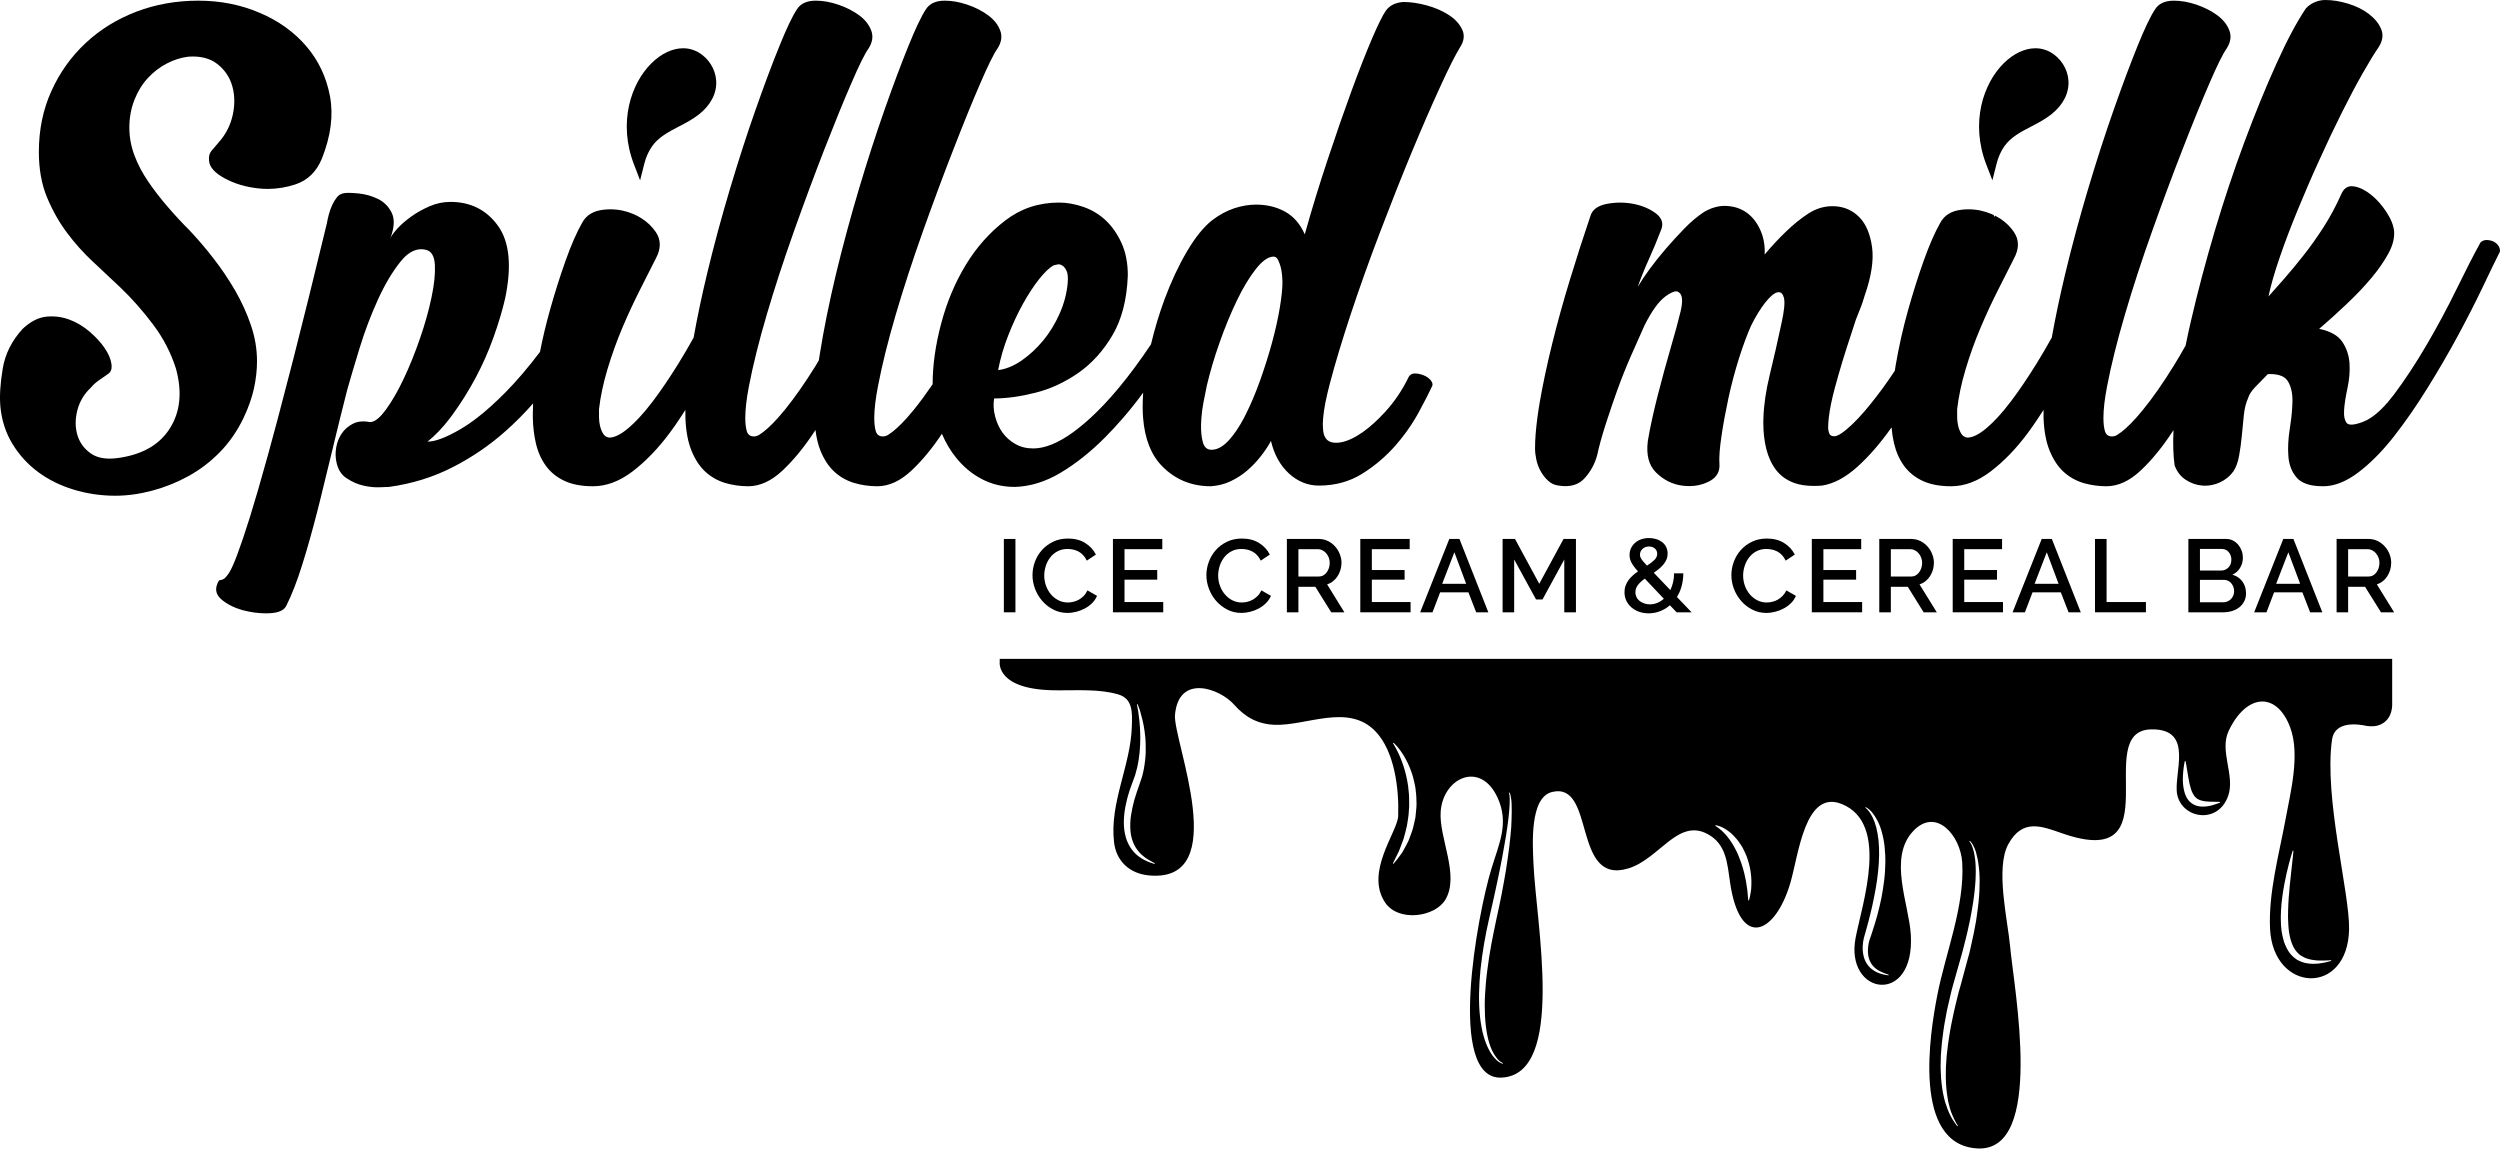<?xml version="1.0" encoding="UTF-8"?>
<svg width="380px" height="175px" viewBox="0 0 380 175" version="1.1" xmlns="http://www.w3.org/2000/svg" xmlns:xlink="http://www.w3.org/1999/xlink">
    <title>EXPORTED ASSETS / LOGOS / SPILLED_MILK_LOGO_BLACK[SVG]</title>
    <g id="Symbols" stroke="none" stroke-width="1" fill="none" fill-rule="evenodd">
        <g id="EXPORTED-ASSETS-/-LOGOS-/-SPILLED_MILK_LOGO_BLACK" fill="#000000" transform="translate(0, 0)">
            <path d="M360.681,87.471 C360.475,87.583 360.249,87.633 359.998,87.633 L356.916,87.633 L356.916,83.475 L359.905,83.475 C360.129,83.475 360.355,83.531 360.569,83.643 C360.781,83.75 360.969,83.901 361.132,84.088 C361.295,84.276 361.426,84.496 361.527,84.745 C361.627,84.996 361.677,85.265 361.677,85.547 C361.677,85.829 361.633,86.099 361.552,86.349 C361.464,86.6 361.351,86.825 361.207,87.012 C361.057,87.207 360.881,87.365 360.681,87.471 M362.178,88.347 C362.447,88.134 362.679,87.884 362.866,87.59 C363.055,87.295 363.205,86.976 363.306,86.631 C363.412,86.287 363.462,85.923 363.462,85.547 C363.462,85.097 363.381,84.658 363.205,84.22 C363.036,83.788 362.798,83.399 362.491,83.061 C362.191,82.723 361.827,82.447 361.401,82.234 C360.976,82.027 360.512,81.921 360.011,81.921 L355.163,81.921 L355.163,93.07 L356.916,93.07 L356.916,89.193 L359.49,89.193 L361.909,93.07 L363.907,93.07 L361.283,88.829 C361.608,88.723 361.902,88.567 362.178,88.347" id="Fill-1"></path>
            <path d="M345.974,88.736 L347.828,83.944 L349.62,88.736 L345.974,88.736 Z M347.058,81.921 L342.635,93.07 L344.503,93.07 L345.661,90.039 L349.964,90.039 L351.141,93.07 L352.995,93.07 L348.599,81.921 L347.058,81.921 Z" id="Fill-3"></path>
            <path d="M339.459,90.515 C339.378,90.721 339.266,90.897 339.115,91.053 C338.971,91.204 338.796,91.322 338.596,91.411 C338.402,91.498 338.182,91.548 337.957,91.548 L334.392,91.548 L334.392,88.141 L338.063,88.141 C338.283,88.141 338.489,88.184 338.677,88.279 C338.865,88.373 339.027,88.497 339.153,88.655 C339.285,88.811 339.391,88.999 339.473,89.205 C339.548,89.412 339.585,89.638 339.585,89.863 C339.585,90.095 339.548,90.314 339.459,90.515 L339.459,90.515 Z M334.392,83.442 L337.719,83.442 C338.139,83.442 338.483,83.6 338.752,83.907 C339.027,84.214 339.166,84.609 339.166,85.09 C339.166,85.335 339.122,85.553 339.047,85.754 C338.965,85.948 338.859,86.124 338.715,86.261 C338.577,86.406 338.414,86.518 338.232,86.6 C338.044,86.681 337.843,86.724 337.625,86.724 L334.392,86.724 L334.392,83.442 Z M339.322,87.351 C339.836,87.125 340.231,86.769 340.506,86.293 C340.782,85.817 340.919,85.309 340.919,84.765 C340.919,84.42 340.863,84.076 340.744,83.738 C340.619,83.393 340.449,83.093 340.231,82.823 C340.011,82.559 339.742,82.341 339.428,82.171 C339.115,82.002 338.764,81.921 338.377,81.921 L332.633,81.921 L332.633,93.07 L337.957,93.07 C338.427,93.07 338.871,93.002 339.291,92.87 C339.711,92.737 340.074,92.55 340.381,92.306 C340.687,92.062 340.932,91.761 341.119,91.403 C341.301,91.047 341.396,90.645 341.396,90.195 C341.396,89.482 341.207,88.88 340.838,88.379 C340.462,87.884 339.961,87.539 339.322,87.351 L339.322,87.351 Z" id="Fill-5"></path>
            <polygon id="Fill-7" points="320.199 81.921 318.439 81.921 318.439 93.07 326.182 93.07 326.182 91.51 320.199 91.51"></polygon>
            <path d="M309.257,88.736 L311.111,83.944 L312.903,88.736 L309.257,88.736 Z M310.34,81.921 L305.912,93.07 L307.785,93.07 L308.943,90.039 L313.247,90.039 L314.424,93.07 L316.278,93.07 L311.881,81.921 L310.34,81.921 Z" id="Fill-9"></path>
            <polygon id="Fill-11" points="298.565 88.109 303.544 88.109 303.544 86.644 298.565 86.644 298.565 83.475 304.315 83.475 304.315 81.921 296.811 81.921 296.811 93.07 304.453 93.07 304.453 91.51 298.565 91.51"></polygon>
            <path d="M291.168,87.471 C290.961,87.583 290.735,87.633 290.485,87.633 L287.409,87.633 L287.409,83.475 L290.391,83.475 C290.616,83.475 290.842,83.531 291.055,83.643 C291.269,83.75 291.456,83.901 291.619,84.088 C291.781,84.276 291.913,84.496 292.013,84.745 C292.113,84.996 292.164,85.265 292.164,85.547 C292.164,85.829 292.12,86.099 292.038,86.349 C291.951,86.6 291.838,86.825 291.694,87.012 C291.543,87.207 291.369,87.365 291.168,87.471 M292.665,88.347 C292.94,88.134 293.166,87.884 293.354,87.59 C293.542,87.295 293.692,86.976 293.799,86.631 C293.899,86.287 293.955,85.923 293.955,85.547 C293.955,85.097 293.867,84.658 293.692,84.22 C293.522,83.788 293.284,83.399 292.977,83.061 C292.677,82.723 292.314,82.447 291.888,82.234 C291.462,82.027 290.998,81.921 290.497,81.921 L285.65,81.921 L285.65,93.07 L287.409,93.07 L287.409,89.193 L289.984,89.193 L292.395,93.07 L294.393,93.07 L291.769,88.829 C292.094,88.723 292.395,88.567 292.665,88.347" id="Fill-13"></path>
            <polygon id="Fill-15" points="277.156 88.109 282.129 88.109 282.129 86.644 277.156 86.644 277.156 83.475 282.9 83.475 282.9 81.921 275.396 81.921 275.396 93.07 283.044 93.07 283.044 91.51 277.156 91.51"></polygon>
            <path d="M270.961,90.57 C270.736,90.803 270.492,90.991 270.223,91.148 C269.958,91.297 269.678,91.404 269.389,91.473 C269.101,91.542 268.825,91.579 268.55,91.579 C268.03,91.579 267.547,91.467 267.11,91.241 C266.671,91.015 266.289,90.715 265.969,90.333 C265.65,89.957 265.399,89.525 265.224,89.03 C265.048,88.542 264.955,88.021 264.955,87.477 C264.955,87.001 265.036,86.518 265.186,86.036 C265.337,85.553 265.562,85.122 265.863,84.734 C266.157,84.345 266.527,84.032 266.965,83.801 C267.404,83.563 267.917,83.443 268.506,83.443 C268.769,83.443 269.038,83.475 269.32,83.531 C269.602,83.587 269.877,83.687 270.135,83.819 C270.398,83.957 270.641,84.138 270.861,84.37 C271.08,84.602 271.268,84.884 271.424,85.216 L272.809,84.295 C272.439,83.568 271.894,82.985 271.175,82.535 C270.454,82.084 269.584,81.859 268.568,81.859 C267.723,81.859 266.958,82.022 266.295,82.346 C265.618,82.673 265.054,83.098 264.592,83.624 C264.121,84.15 263.771,84.752 263.527,85.416 C263.289,86.08 263.169,86.744 263.169,87.414 C263.169,88.129 263.301,88.83 263.558,89.513 C263.821,90.195 264.19,90.81 264.66,91.348 C265.13,91.886 265.687,92.325 266.34,92.657 C266.99,92.995 267.704,93.165 268.487,93.165 C268.932,93.165 269.376,93.101 269.834,92.989 C270.285,92.876 270.717,92.707 271.124,92.488 C271.538,92.268 271.901,91.999 272.227,91.68 C272.553,91.36 272.803,90.991 272.979,90.57 L271.518,89.738 C271.375,90.063 271.186,90.34 270.961,90.57" id="Fill-17"></path>
            <path d="M251.901,91.642 C251.545,91.786 251.168,91.862 250.781,91.862 C250.48,91.862 250.197,91.812 249.935,91.724 C249.671,91.635 249.439,91.511 249.233,91.354 C249.033,91.197 248.869,91.01 248.757,90.784 C248.644,90.559 248.582,90.308 248.582,90.039 C248.582,89.619 248.712,89.244 248.977,88.905 C249.239,88.573 249.584,88.254 250.01,87.953 L252.904,91.01 C252.597,91.286 252.265,91.491 251.901,91.642 M249.659,83.437 C249.915,83.193 250.241,83.067 250.642,83.067 C251.006,83.067 251.306,83.168 251.545,83.375 C251.776,83.581 251.895,83.85 251.895,84.183 C251.895,84.514 251.757,84.821 251.481,85.103 C251.206,85.378 250.824,85.667 250.342,85.973 C250.135,85.742 249.959,85.548 249.815,85.391 C249.677,85.234 249.565,85.09 249.49,84.965 C249.409,84.84 249.352,84.728 249.321,84.628 C249.29,84.533 249.276,84.426 249.276,84.327 C249.276,83.976 249.402,83.681 249.659,83.437 M255.603,89.118 C255.766,88.517 255.86,87.859 255.866,87.151 L254.457,87.151 C254.457,87.633 254.406,88.084 254.307,88.504 C254.207,88.931 254.068,89.325 253.893,89.694 L251.375,87.057 C251.67,86.857 251.945,86.65 252.202,86.437 C252.459,86.218 252.678,85.992 252.873,85.761 C253.06,85.523 253.204,85.278 253.317,85.015 C253.43,84.752 253.48,84.464 253.48,84.15 C253.48,83.775 253.404,83.437 253.254,83.137 C253.103,82.842 252.897,82.591 252.634,82.391 C252.371,82.197 252.071,82.04 251.726,81.94 C251.375,81.834 251.019,81.783 250.642,81.783 C250.223,81.783 249.834,81.846 249.471,81.971 C249.108,82.097 248.801,82.271 248.538,82.504 C248.275,82.735 248.068,83.006 247.918,83.324 C247.767,83.643 247.692,83.994 247.692,84.371 C247.692,84.571 247.711,84.758 247.761,84.946 C247.805,85.128 247.88,85.316 247.98,85.51 C248.08,85.704 248.212,85.911 248.374,86.13 C248.532,86.349 248.738,86.587 248.977,86.85 C248.707,87.038 248.444,87.245 248.193,87.464 C247.943,87.684 247.717,87.921 247.529,88.184 C247.342,88.448 247.198,88.729 247.085,89.03 C246.972,89.337 246.922,89.669 246.922,90.02 C246.922,90.464 247.009,90.877 247.185,91.273 C247.367,91.661 247.617,92.006 247.943,92.293 C248.262,92.575 248.651,92.807 249.101,92.976 C249.553,93.139 250.047,93.227 250.592,93.227 C251.186,93.227 251.763,93.12 252.315,92.908 C252.86,92.701 253.367,92.401 253.824,91.999 L254.845,93.07 L257.125,93.07 L254.895,90.746 C255.196,90.264 255.435,89.719 255.603,89.118" id="Fill-19"></path>
            <polygon id="Fill-21" points="233.968 88.736 230.279 81.921 228.394 81.921 228.394 93.07 230.154 93.07 230.154 85.046 233.48 91.123 234.457 91.123 237.771 85.046 237.771 93.07 239.543 93.07 239.543 81.921 237.658 81.921"></polygon>
            <path d="M219.211,88.736 L221.066,83.944 L222.857,88.736 L219.211,88.736 Z M220.295,81.921 L215.867,93.07 L217.74,93.07 L218.898,90.039 L223.202,90.039 L224.378,93.07 L226.227,93.07 L221.836,81.921 L220.295,81.921 Z" id="Fill-23"></path>
            <polygon id="Fill-25" points="208.52 88.109 213.499 88.109 213.499 86.644 208.52 86.644 208.52 83.475 214.27 83.475 214.27 81.921 206.766 81.921 206.766 93.07 214.407 93.07 214.407 91.51 208.52 91.51"></polygon>
            <path d="M201.123,87.471 C200.916,87.583 200.69,87.633 200.439,87.633 L197.357,87.633 L197.357,83.475 L200.346,83.475 C200.571,83.475 200.797,83.531 201.009,83.643 C201.223,83.75 201.411,83.901 201.573,84.088 C201.735,84.276 201.867,84.496 201.968,84.745 C202.068,84.996 202.119,85.265 202.119,85.547 C202.119,85.829 202.074,86.099 201.993,86.349 C201.906,86.6 201.792,86.825 201.649,87.012 C201.498,87.207 201.323,87.365 201.123,87.471 M202.619,88.347 C202.889,88.134 203.12,87.884 203.308,87.59 C203.496,87.295 203.646,86.976 203.746,86.631 C203.853,86.287 203.91,85.923 203.91,85.547 C203.91,85.097 203.822,84.658 203.646,84.22 C203.478,83.788 203.24,83.399 202.932,83.061 C202.632,82.723 202.269,82.447 201.843,82.234 C201.417,82.027 200.953,81.921 200.452,81.921 L195.605,81.921 L195.605,93.07 L197.357,93.07 L197.357,89.193 L199.931,89.193 L202.35,93.07 L204.347,93.07 L201.724,88.829 C202.049,88.723 202.35,88.567 202.619,88.347" id="Fill-27"></path>
            <path d="M191.169,90.57 C190.944,90.803 190.693,90.991 190.43,91.148 C190.162,91.297 189.885,91.404 189.598,91.473 C189.309,91.542 189.027,91.579 188.758,91.579 C188.232,91.579 187.756,91.467 187.312,91.241 C186.873,91.015 186.496,90.715 186.177,90.333 C185.858,89.957 185.608,89.525 185.432,89.03 C185.251,88.542 185.162,88.021 185.162,87.477 C185.162,87.001 185.238,86.518 185.388,86.036 C185.545,85.553 185.764,85.122 186.065,84.734 C186.365,84.345 186.735,84.032 187.173,83.801 C187.612,83.563 188.126,83.443 188.708,83.443 C188.971,83.443 189.247,83.475 189.528,83.531 C189.81,83.587 190.08,83.687 190.343,83.819 C190.606,83.957 190.844,84.138 191.063,84.37 C191.283,84.602 191.47,84.884 191.632,85.216 L193.011,84.295 C192.647,83.568 192.103,82.985 191.376,82.535 C190.656,82.084 189.785,81.859 188.77,81.859 C187.925,81.859 187.167,82.022 186.496,82.346 C185.827,82.673 185.257,83.098 184.793,83.624 C184.33,84.15 183.972,84.752 183.734,85.416 C183.491,86.08 183.372,86.744 183.372,87.414 C183.372,88.129 183.503,88.83 183.766,89.513 C184.029,90.195 184.392,90.81 184.862,91.348 C185.338,91.886 185.896,92.325 186.547,92.657 C187.192,92.995 187.913,93.165 188.696,93.165 C189.133,93.165 189.585,93.101 190.036,92.989 C190.493,92.876 190.925,92.707 191.333,92.488 C191.739,92.268 192.109,91.999 192.429,91.68 C192.754,91.36 193.005,90.991 193.187,90.57 L191.727,89.738 C191.577,90.063 191.395,90.34 191.169,90.57" id="Fill-29"></path>
            <polygon id="Fill-31" points="170.926 88.109 175.899 88.109 175.899 86.644 170.926 86.644 170.926 83.475 176.67 83.475 176.67 81.921 169.166 81.921 169.166 93.07 176.813 93.07 176.813 91.51 170.926 91.51"></polygon>
            <path d="M164.731,90.57 C164.505,90.803 164.261,90.991 163.992,91.148 C163.729,91.297 163.446,91.404 163.159,91.473 C162.871,91.542 162.595,91.579 162.32,91.579 C161.8,91.579 161.318,91.467 160.879,91.241 C160.44,91.015 160.058,90.715 159.738,90.333 C159.419,89.957 159.169,89.525 158.993,89.03 C158.818,88.542 158.724,88.021 158.724,87.477 C158.724,87.001 158.806,86.518 158.956,86.036 C159.106,85.553 159.332,85.122 159.632,84.734 C159.926,84.345 160.296,84.032 160.735,83.801 C161.173,83.563 161.687,83.443 162.275,83.443 C162.539,83.443 162.807,83.475 163.09,83.531 C163.372,83.587 163.647,83.687 163.911,83.819 C164.167,83.957 164.412,84.138 164.63,84.37 C164.85,84.602 165.038,84.884 165.193,85.216 L166.578,84.295 C166.209,83.568 165.665,82.985 164.943,82.535 C164.223,82.084 163.353,81.859 162.338,81.859 C161.492,81.859 160.728,82.022 160.065,82.346 C159.394,82.673 158.825,83.098 158.361,83.624 C157.891,84.15 157.54,84.752 157.296,85.416 C157.059,86.08 156.939,86.744 156.939,87.414 C156.939,88.129 157.07,88.83 157.327,89.513 C157.59,90.195 157.96,90.81 158.43,91.348 C158.9,91.886 159.457,92.325 160.108,92.657 C160.76,92.995 161.474,93.165 162.257,93.165 C162.701,93.165 163.146,93.101 163.604,92.989 C164.055,92.876 164.487,92.707 164.894,92.488 C165.307,92.268 165.67,91.999 165.996,91.68 C166.322,91.36 166.572,90.991 166.749,90.57 L165.288,89.738 C165.144,90.063 164.957,90.34 164.731,90.57" id="Fill-33"></path>
            <polygon id="Fill-35" points="152.586 93.07 154.346 93.07 154.346 81.921 152.586 81.921"></polygon>
            <path d="M379.918,37.673 C379.777,37.326 379.561,37.055 379.255,36.85 C378.949,36.641 378.569,36.528 378.121,36.488 C378.076,36.488 378.03,36.482 377.985,36.482 C377.6,36.482 377.288,36.606 377.038,36.85 C376.018,38.693 374.804,41.057 373.404,43.931 C371.998,46.806 370.473,49.646 368.829,52.453 C367.185,55.264 365.53,57.776 363.857,60.004 C362.633,61.62 361.453,62.794 360.325,63.525 C359.899,63.797 359.486,64.012 359.078,64.159 C358.38,64.415 357.825,64.545 357.411,64.545 C357.06,64.545 356.81,64.449 356.668,64.262 C356.527,64.07 356.425,63.825 356.362,63.525 C356.289,63.179 356.272,62.754 356.306,62.26 C356.374,61.331 356.549,60.236 356.821,58.972 C357.087,57.708 357.201,56.472 357.128,55.276 C357.06,54.079 356.702,52.98 356.05,51.988 C355.398,51.001 354.219,50.332 352.513,49.986 C353.947,48.763 355.364,47.474 356.77,46.137 C358.171,44.81 359.407,43.506 360.466,42.236 C361.521,40.972 362.377,39.748 363.029,38.545 C363.681,37.35 363.97,36.232 363.908,35.206 C363.834,34.317 363.46,33.341 362.774,32.281 C362.088,31.221 361.306,30.331 360.416,29.611 C359.519,28.891 358.653,28.466 357.791,28.33 C357.677,28.313 357.564,28.301 357.456,28.301 C356.77,28.301 356.249,28.686 355.897,29.458 C355.075,31.306 354.168,32.995 353.176,34.538 C352.184,36.079 351.175,37.502 350.149,38.801 C349.122,40.104 348.147,41.278 347.223,42.339 C346.299,43.404 345.488,44.311 344.808,45.065 C345.154,43.421 345.715,41.454 346.503,39.163 C347.285,36.868 348.198,34.475 349.225,31.975 C350.251,29.475 351.339,26.941 352.513,24.378 C353.669,21.81 354.82,19.4 355.948,17.138 C357.077,14.882 358.137,12.881 359.129,11.134 C360.121,9.388 360.926,8.073 361.544,7.183 C362.162,6.225 362.298,5.318 361.952,4.461 C361.612,3.606 360.988,2.835 360.11,2.154 C359.213,1.468 358.159,0.935 356.923,0.561 C355.688,0.181 354.525,0 353.431,0 C352.881,0 352.337,0.119 351.787,0.357 C351.237,0.601 350.801,0.918 350.455,1.332 C349.083,3.385 347.591,6.185 345.987,9.751 C344.377,13.312 342.772,17.24 341.163,21.555 C339.558,25.863 338.05,30.382 336.644,35.105 C335.25,39.827 334.031,44.413 333.005,48.864 C332.715,50.111 332.455,51.325 332.211,52.526 C331.604,53.604 330.998,54.652 330.385,55.633 C328.775,58.235 327.222,60.463 325.714,62.311 C325.357,62.748 325.011,63.156 324.682,63.525 C323.605,64.726 322.646,65.589 321.813,66.11 C321.558,66.263 321.292,66.338 321.014,66.338 C320.923,66.338 320.832,66.331 320.736,66.314 C320.362,66.24 320.107,66.008 319.965,65.594 C319.801,65.049 319.721,64.358 319.721,63.525 C319.721,62.254 319.903,60.656 320.277,58.717 C320.889,55.502 321.802,51.857 322.998,47.781 C324.189,43.711 325.578,39.47 327.154,35.053 C328.724,30.637 330.266,26.493 331.774,22.632 C333.276,18.765 334.626,15.449 335.827,12.677 C337.024,9.904 337.897,8.141 338.441,7.387 C339.059,6.429 339.201,5.505 338.855,4.614 C338.515,3.725 337.897,2.959 337.007,2.307 C336.117,1.655 335.074,1.123 333.878,0.714 C332.676,0.306 331.531,0.102 330.436,0.102 C329.07,0.102 328.112,0.544 327.562,1.434 C326.875,2.46 325.986,4.326 324.891,7.03 C323.803,9.728 322.601,12.932 321.303,16.628 C320.005,20.319 318.7,24.338 317.402,28.686 C316.104,33.035 314.936,37.35 313.91,41.624 C313.105,44.992 312.425,48.218 311.869,51.314 C311.132,52.64 310.361,53.961 309.55,55.276 C308.212,57.43 306.914,59.352 305.65,61.024 C304.936,61.966 304.243,62.799 303.558,63.525 C303.036,64.092 302.515,64.591 302.005,65.027 C300.837,66.025 299.85,66.518 299.023,66.518 C298.614,66.456 298.308,66.24 298.104,65.906 C297.9,65.56 297.741,65.169 297.639,64.721 C297.548,64.319 297.497,63.928 297.492,63.525 C297.486,63.48 297.486,63.429 297.486,63.383 L297.486,62.209 C297.696,60.361 298.115,58.337 298.767,56.143 C299.419,53.961 300.185,51.823 301.08,49.731 C301.965,47.645 302.872,45.701 303.802,43.88 C304.72,42.072 305.491,40.547 306.109,39.317 C306.931,37.809 306.931,36.459 306.109,35.258 C305.389,34.209 304.425,33.375 303.229,32.774 L303.172,33.007 L303.048,32.689 C302.94,32.633 302.832,32.582 302.719,32.536 C301.596,32.06 300.434,31.816 299.227,31.816 C298.886,31.816 298.546,31.833 298.206,31.873 C296.63,32.037 295.536,32.712 294.918,33.874 C294.102,35.309 293.262,37.224 292.406,39.622 C291.55,42.015 290.751,44.567 289.991,47.271 C289.237,49.975 288.625,52.713 288.149,55.48 C288.098,55.78 288.058,56.064 288.013,56.358 C287.383,57.299 286.782,58.173 286.198,58.972 C284.821,60.848 283.591,62.362 282.502,63.525 C282.179,63.87 281.873,64.183 281.572,64.466 C280.274,65.701 279.356,66.314 278.806,66.314 C278.392,66.314 278.137,66.161 278.035,65.854 C277.927,65.543 277.876,65.282 277.876,65.078 C277.876,64.602 277.91,64.086 277.972,63.525 C278.114,62.227 278.431,60.69 278.908,58.921 C279.588,56.387 280.409,53.683 281.368,50.814 C281.572,50.191 281.748,49.663 281.884,49.221 C282.02,48.773 282.173,48.342 282.349,47.934 C282.513,47.526 282.683,47.1 282.859,46.653 C283.029,46.211 283.216,45.65 283.42,44.963 C284.452,42.015 284.826,39.555 284.554,37.571 C284.277,35.581 283.642,34.078 282.655,33.052 C281.662,32.026 280.45,31.459 279.01,31.357 C278.85,31.346 278.686,31.34 278.534,31.34 C277.264,31.34 276.056,31.703 274.905,32.434 C273.737,33.188 272.575,34.129 271.413,35.258 C270.251,36.386 269.185,37.531 268.227,38.693 C268.3,37.326 268.074,36.079 267.563,34.951 C267.053,33.823 266.367,32.95 265.511,32.332 C264.654,31.714 263.64,31.374 262.478,31.306 C262.382,31.3 262.28,31.294 262.177,31.294 C261.111,31.294 260.051,31.607 258.997,32.23 C257.965,32.916 256.973,33.755 256.015,34.742 C255.057,35.734 254.127,36.748 253.237,37.775 C252.352,38.801 251.53,39.827 250.776,40.853 C250.022,41.879 249.41,42.803 248.928,43.626 C249.41,42.259 249.971,40.853 250.623,39.419 C251.275,37.978 251.871,36.539 252.421,35.105 C252.902,34.078 252.676,33.205 251.757,32.485 C250.827,31.765 249.682,31.272 248.316,30.994 C247.63,30.864 246.95,30.796 246.264,30.796 C245.578,30.796 244.892,30.864 244.211,30.994 C242.834,31.272 242.017,31.884 241.739,32.848 C240.719,35.859 239.687,39.039 238.667,42.39 C237.635,45.752 236.728,49.017 235.945,52.197 C235.157,55.378 234.522,58.36 234.04,61.126 C233.898,61.966 233.774,62.765 233.678,63.525 C233.445,65.276 233.326,66.825 233.326,68.162 C233.326,68.712 233.4,69.285 233.53,69.909 C233.672,70.521 233.887,71.105 234.199,71.655 C234.511,72.205 234.88,72.675 235.327,73.083 C235.775,73.503 236.303,73.735 236.92,73.809 C237.278,73.866 237.618,73.894 237.941,73.894 C239.16,73.894 240.141,73.492 240.872,72.675 C241.791,71.655 242.425,70.487 242.771,69.183 C243.049,67.885 243.457,66.382 244.007,64.67 C244.092,64.392 244.183,64.114 244.279,63.837 C244.313,63.734 244.347,63.632 244.381,63.525 C244.818,62.175 245.294,60.797 245.799,59.38 C246.451,57.572 247.154,55.809 247.908,54.091 C248.656,52.384 249.336,50.843 249.959,49.476 C251.054,47.282 252.114,45.819 253.135,45.065 C253.844,44.543 254.393,44.283 254.773,44.283 C254.943,44.283 255.085,44.34 255.187,44.441 C255.743,44.787 255.822,45.752 255.454,47.322 C255.074,48.892 254.609,50.61 254.065,52.453 C253.311,55.055 252.607,57.623 251.961,60.157 C251.66,61.331 251.389,62.453 251.156,63.525 C250.878,64.76 250.652,65.929 250.47,67.028 C250.198,69.155 250.623,70.765 251.757,71.859 C252.88,72.953 254.178,73.605 255.658,73.809 C256.043,73.86 256.417,73.889 256.78,73.889 C257.818,73.889 258.776,73.673 259.66,73.237 C260.72,72.726 261.287,71.972 261.355,70.992 C261.361,70.873 261.361,70.748 261.355,70.623 C261.282,69.591 261.384,68.162 261.662,66.314 C261.792,65.407 261.945,64.477 262.121,63.525 C262.308,62.527 262.512,61.512 262.733,60.463 C263.181,58.411 263.714,56.409 264.326,54.459 C264.95,52.504 265.562,50.843 266.174,49.476 C266.86,48.11 267.563,46.964 268.278,46.035 C269.003,45.116 269.615,44.583 270.126,44.441 C270.211,44.425 270.29,44.413 270.369,44.413 C270.749,44.413 271.01,44.697 271.158,45.27 C271.328,45.955 271.209,47.22 270.801,49.068 C270.251,51.67 269.65,54.307 269.003,56.971 C268.425,59.34 268.101,61.529 268.04,63.525 C268.028,63.774 268.023,64.018 268.023,64.262 C268.023,65.701 268.176,67.028 268.481,68.265 C268.799,69.489 269.287,70.555 269.973,71.451 C270.659,72.335 271.566,72.981 272.7,73.402 C273.544,73.708 274.554,73.86 275.727,73.86 C276.118,73.86 276.527,73.843 276.957,73.809 C278.731,73.531 280.529,72.574 282.349,70.929 C284.135,69.314 285.858,67.317 287.514,64.964 C287.587,65.809 287.712,66.614 287.888,67.368 C288.2,68.69 288.71,69.841 289.424,70.821 C290.15,71.802 291.085,72.562 292.253,73.1 C293.416,73.639 294.856,73.911 296.562,73.911 C298.614,73.911 300.633,73.151 302.617,71.632 C304.607,70.113 306.466,68.18 308.212,65.832 C308.762,65.089 309.3,64.319 309.823,63.525 C310.095,63.122 310.361,62.714 310.621,62.3 C310.616,62.72 310.616,63.134 310.621,63.525 L310.621,63.536 C310.69,65.526 311.001,67.181 311.552,68.52 C312.102,69.858 312.799,70.918 313.655,71.706 C314.511,72.488 315.503,73.055 316.631,73.402 C316.773,73.441 316.915,73.48 317.057,73.52 C318.054,73.775 319.092,73.911 320.169,73.911 C321.955,73.911 323.701,73.106 325.408,71.496 C327.12,69.886 328.758,67.868 330.334,65.435 C330.351,65.418 330.363,65.39 330.374,65.373 C330.272,67.419 330.329,69.206 330.538,70.725 C330.884,71.683 331.451,72.42 332.234,72.93 C333.022,73.452 333.861,73.735 334.751,73.809 C334.887,73.82 335.028,73.827 335.165,73.827 C335.913,73.827 336.65,73.667 337.37,73.35 C338.22,72.97 338.923,72.409 339.473,71.655 C339.881,71.031 340.171,70.243 340.34,69.285 C340.516,68.333 340.652,67.323 340.755,66.263 C340.845,65.339 340.93,64.426 341.021,63.525 C341.032,63.388 341.049,63.258 341.061,63.128 C341.163,62.108 341.384,61.217 341.73,60.463 C341.866,59.982 342.212,59.454 342.756,58.87 C343.306,58.286 343.952,57.623 344.706,56.869 C344.825,56.863 344.95,56.858 345.063,56.858 C346.435,56.858 347.348,57.238 347.785,57.992 C348.266,58.819 348.488,59.862 348.453,61.126 C348.431,61.886 348.374,62.685 348.277,63.525 C348.215,64.081 348.135,64.647 348.039,65.231 C347.807,66.711 347.733,68.089 347.836,69.387 C347.938,70.691 348.368,71.774 349.122,72.624 C349.638,73.214 350.432,73.599 351.498,73.786 C351.985,73.872 352.524,73.911 353.125,73.911 C354.831,73.911 356.617,73.208 358.466,71.808 C360.161,70.521 361.81,68.889 363.421,66.91 C363.568,66.734 363.71,66.552 363.857,66.365 C365.598,64.137 367.31,61.677 368.982,58.972 C370.66,56.268 372.202,53.62 373.608,51.018 C375.009,48.416 376.239,46.006 377.305,43.779 C378.359,41.556 379.204,39.827 379.816,38.591 C380.02,38.319 380.054,38.013 379.918,37.673" id="Fill-37"></path>
            <path d="M302.844,27.411 L303.484,24.871 C303.734,23.879 304.136,22.983 304.669,22.223 C305.639,20.851 307.13,20.069 308.717,19.241 C309.766,18.703 310.849,18.13 311.812,17.371 C313.621,15.936 314.539,14.105 314.403,12.2 C314.273,10.46 313.23,8.832 311.688,7.942 C311.501,7.835 311.297,7.733 311.081,7.659 C310.542,7.438 309.97,7.336 309.386,7.336 C307.776,7.336 306.058,8.135 304.55,9.632 C301.472,12.682 299.465,18.606 301.902,24.967 L302.844,27.411 Z" id="Fill-38"></path>
            <path d="M153.258,50.967 C153.939,49.221 154.692,47.611 155.515,46.137 C156.337,44.669 157.159,43.42 157.975,42.39 C158.802,41.369 159.517,40.683 160.135,40.337 C160.339,40.275 160.56,40.224 160.804,40.184 C160.838,40.179 160.877,40.179 160.912,40.179 C161.115,40.179 161.32,40.252 161.518,40.388 C161.762,40.564 161.966,40.836 162.136,41.216 C162.306,41.585 162.358,42.185 162.289,43.008 C162.153,44.583 161.745,46.137 161.059,47.679 C160.373,49.221 159.534,50.587 158.548,51.783 C157.549,52.98 156.456,53.989 155.259,54.817 C154.063,55.633 152.878,56.115 151.716,56.256 C152.056,54.471 152.572,52.713 153.258,50.967 M182.562,64.415 C182.574,64.12 182.591,63.825 182.613,63.525 C182.671,62.754 182.773,61.965 182.926,61.177 C183.129,60.083 183.299,59.227 183.436,58.615 C183.918,56.563 184.564,54.369 185.386,52.039 C186.208,49.72 187.081,47.594 188.006,45.677 C188.93,43.762 189.882,42.174 190.879,40.904 C191.872,39.64 192.779,39.005 193.601,39.005 C193.873,39.005 194.1,39.175 194.27,39.521 C194.435,39.861 194.576,40.235 194.678,40.644 C194.78,41.057 194.843,41.482 194.883,41.931 C194.916,42.378 194.934,42.701 194.934,42.906 C194.934,43.864 194.797,45.167 194.525,46.806 C194.253,48.445 193.856,50.213 193.346,52.089 C192.83,53.978 192.229,55.877 191.549,57.788 C190.863,59.709 190.125,61.455 189.338,63.026 C189.252,63.196 189.168,63.361 189.082,63.525 C188.374,64.874 187.62,65.991 186.826,66.876 C185.931,67.868 185.041,68.366 184.156,68.366 C183.47,68.366 183.028,67.97 182.823,67.181 C182.613,66.394 182.529,65.475 182.562,64.415 M50.779,67.301 C51.085,66.025 51.397,64.766 51.703,63.525 C52.054,62.102 52.406,60.707 52.758,59.329 C53.233,57.623 53.868,55.48 54.657,52.917 C55.439,50.349 56.369,47.905 57.429,45.575 C58.49,43.246 59.634,41.318 60.871,39.776 C61.874,38.518 62.929,37.882 64.028,37.882 C64.272,37.882 64.522,37.916 64.771,37.978 C65.587,38.183 66.035,38.954 66.103,40.286 C66.171,41.624 66.001,43.268 65.587,45.219 C65.179,47.169 64.601,49.238 63.841,51.427 C63.087,53.62 62.271,55.655 61.38,57.532 C60.496,59.42 59.584,60.99 58.66,62.26 C58.268,62.794 57.9,63.219 57.548,63.525 C57.078,63.95 56.641,64.159 56.25,64.159 C55.887,64.086 55.541,64.052 55.218,64.052 C54.623,64.052 54.096,64.171 53.631,64.415 C52.911,64.789 52.35,65.282 51.935,65.906 C51.629,66.365 51.403,66.864 51.238,67.408 C51.187,67.584 51.148,67.771 51.114,67.958 C50.978,68.713 50.978,69.427 51.114,70.112 C51.323,71.275 51.834,72.131 52.656,72.675 C53.478,73.225 54.328,73.605 55.224,73.809 C55.989,73.985 56.703,74.07 57.366,74.07 C57.475,74.07 57.582,74.07 57.684,74.064 C58.444,74.025 58.92,74.013 59.124,74.013 C62.617,73.531 65.831,72.539 68.774,71.031 C71.716,69.529 74.403,67.703 76.829,65.543 C77.566,64.891 78.281,64.217 78.967,63.525 C79.682,62.811 80.368,62.073 81.031,61.319 C81.002,61.904 80.985,62.471 80.985,63.026 C80.985,63.196 80.985,63.361 80.991,63.525 C81.019,64.908 81.178,66.195 81.45,67.368 C81.756,68.69 82.272,69.841 82.987,70.821 C83.706,71.802 84.653,72.562 85.816,73.101 C86.972,73.639 88.412,73.911 90.124,73.911 C92.177,73.911 94.189,73.152 96.179,71.632 C98.163,70.112 100.028,68.18 101.774,65.832 C102.331,65.089 102.869,64.319 103.384,63.525 C103.657,63.121 103.918,62.714 104.179,62.3 C104.179,62.719 104.179,63.134 104.184,63.525 L104.184,63.536 C104.258,65.526 104.564,67.181 105.114,68.52 C105.658,69.858 106.361,70.917 107.218,71.706 C108.074,72.488 109.066,73.055 110.188,73.401 C111.322,73.736 112.507,73.911 113.731,73.911 C115.512,73.911 117.258,73.106 118.97,71.496 C120.676,69.886 122.321,67.868 123.902,65.435 C123.913,65.412 123.931,65.384 123.948,65.362 C124.1,66.558 124.35,67.618 124.719,68.52 C125.269,69.858 125.965,70.917 126.822,71.706 C127.678,72.488 128.67,73.055 129.804,73.401 C130.926,73.736 132.112,73.911 133.347,73.911 C135.122,73.911 136.868,73.106 138.575,71.496 C140.168,70.005 141.704,68.14 143.172,65.934 C143.734,67.278 144.448,68.48 145.304,69.54 C146.427,70.952 147.742,72.04 149.255,72.828 C150.758,73.616 152.43,74.013 154.284,74.013 C156.609,73.939 158.916,73.225 161.212,71.859 C163.508,70.487 165.731,68.724 167.885,66.569 C168.849,65.605 169.79,64.591 170.708,63.525 C171.757,62.311 172.778,61.03 173.764,59.687 C173.713,60.406 173.684,61.11 173.684,61.79 C173.684,62.391 173.707,62.969 173.752,63.525 C174.002,66.711 174.972,69.166 176.661,70.878 C178.651,72.902 181.112,73.911 184.054,73.911 C185.148,73.838 186.157,73.582 187.081,73.135 C188.006,72.692 188.845,72.154 189.599,71.496 C190.353,70.85 191.033,70.13 191.651,69.336 C192.263,68.559 192.779,67.783 193.187,67.028 C193.669,69.081 194.576,70.725 195.908,71.961 C197.247,73.185 198.766,73.809 200.478,73.809 C202.939,73.809 205.126,73.208 207.049,72.012 C208.965,70.816 210.638,69.387 212.078,67.754 C213.291,66.371 214.317,64.959 215.161,63.525 C215.32,63.258 215.473,62.992 215.621,62.719 C216.545,61.014 217.248,59.636 217.724,58.615 C217.798,58.337 217.685,58.048 217.418,57.736 C217.14,57.43 216.783,57.198 216.335,57.022 C215.887,56.852 215.467,56.767 215.06,56.767 C214.64,56.767 214.333,56.937 214.13,57.277 C213.172,59.267 211.975,61.041 210.535,62.618 C210.246,62.935 209.952,63.241 209.662,63.525 C208.534,64.658 207.423,65.554 206.328,66.212 C205.116,66.937 204.033,67.301 203.086,67.301 C202.967,67.301 202.848,67.295 202.735,67.284 C201.714,67.181 201.164,66.484 201.096,65.18 C201.051,64.715 201.056,64.166 201.119,63.525 C201.232,62.187 201.567,60.469 202.122,58.36 C202.939,55.242 204.004,51.721 205.303,47.781 C206.607,43.852 208.074,39.725 209.719,35.411 C211.363,31.102 212.967,27.042 214.538,23.244 C216.114,19.452 217.571,16.1 218.909,13.186 C220.236,10.278 221.251,8.277 221.931,7.183 C222.549,6.225 222.657,5.317 222.237,4.461 C221.829,3.605 221.149,2.869 220.185,2.257 C219.226,1.638 218.115,1.162 216.851,0.816 C215.581,0.476 214.436,0.306 213.415,0.306 C212.934,0.306 212.435,0.408 211.924,0.612 C211.414,0.816 210.983,1.162 210.638,1.638 C210.161,2.324 209.464,3.741 208.534,5.896 C207.616,8.056 206.584,10.669 205.455,13.753 C204.328,16.832 203.126,20.268 201.867,24.072 C200.597,27.87 199.418,31.714 198.323,35.62 C197.637,34.05 196.64,32.899 195.347,32.179 C194.049,31.459 192.575,31.102 190.931,31.102 C189.831,31.102 188.726,31.289 187.597,31.663 C186.463,32.037 185.352,32.638 184.258,33.466 C182.96,34.486 181.673,36.079 180.409,38.234 C179.138,40.388 178.016,42.803 177.018,45.474 C176.202,47.691 175.51,49.98 174.949,52.339 C173.316,54.782 171.684,56.994 170.039,58.973 C168.594,60.712 167.165,62.232 165.753,63.525 C164.863,64.341 163.985,65.067 163.112,65.702 C160.855,67.335 158.831,68.163 157.057,68.163 C156.025,68.163 155.117,67.936 154.335,67.488 C153.547,67.051 152.901,66.467 152.379,65.753 C151.915,65.089 151.557,64.353 151.325,63.525 C151.297,63.445 151.28,63.361 151.257,63.281 C151.013,62.362 150.962,61.455 151.104,60.565 C153.014,60.565 155.117,60.27 157.414,59.687 C159.71,59.109 161.876,58.093 163.934,56.665 C165.986,55.225 167.715,53.309 169.115,50.916 C170.521,48.518 171.287,45.508 171.428,41.88 C171.428,39.963 171.105,38.307 170.453,36.901 C169.801,35.495 168.996,34.356 168.038,33.466 C167.08,32.57 165.969,31.907 164.704,31.459 C163.435,31.017 162.193,30.79 160.957,30.79 C157.873,30.79 155.157,31.702 152.798,33.517 C150.429,35.326 148.428,37.582 146.784,40.286 C145.151,42.99 143.898,45.972 143.047,49.221 C142.186,52.469 141.761,55.526 141.761,58.406 C140.779,59.839 139.822,61.16 138.881,62.311 C138.524,62.748 138.177,63.156 137.848,63.525 C136.772,64.726 135.814,65.589 134.98,66.11 C134.73,66.263 134.459,66.337 134.186,66.337 C134.096,66.337 133.999,66.331 133.909,66.314 C133.529,66.24 133.274,66.008 133.132,65.594 C132.968,65.05 132.888,64.358 132.888,63.525 C132.888,62.255 133.075,60.656 133.45,58.717 C134.062,55.502 134.968,51.857 136.165,47.781 C137.361,43.711 138.75,39.47 140.321,35.053 C141.897,30.637 143.433,26.493 144.947,22.632 C146.449,18.765 147.792,15.449 149,12.676 C150.197,9.904 151.064,8.141 151.614,7.387 C152.226,6.429 152.368,5.504 152.022,4.614 C151.682,3.724 151.064,2.959 150.174,2.307 C149.283,1.656 148.247,1.123 147.05,0.714 C145.848,0.306 144.703,0.102 143.609,0.102 C142.237,0.102 141.279,0.544 140.728,1.434 C140.042,2.46 139.159,4.325 138.064,7.03 C136.97,9.728 135.768,12.932 134.469,16.628 C133.171,20.318 131.868,24.338 130.57,28.686 C129.271,33.035 128.109,37.349 127.077,41.624 C126.057,45.904 125.229,49.958 124.617,53.785 C124.56,54.125 124.515,54.443 124.464,54.772 C124.287,55.061 124.123,55.355 123.953,55.633 C122.338,58.235 120.779,60.463 119.276,62.311 C118.919,62.748 118.573,63.156 118.244,63.525 C117.167,64.726 116.209,65.589 115.376,66.11 C115.121,66.263 114.854,66.337 114.581,66.337 C114.485,66.337 114.395,66.331 114.304,66.314 C113.924,66.24 113.664,66.008 113.527,65.594 C113.363,65.05 113.283,64.358 113.283,63.525 C113.283,62.255 113.465,60.656 113.834,58.717 C114.457,55.502 115.358,51.857 116.561,47.781 C117.757,43.711 119.146,39.47 120.716,35.053 C122.287,30.637 123.829,26.493 125.33,22.632 C126.839,18.765 128.188,15.449 129.396,12.676 C130.587,9.904 131.46,8.141 132.01,7.387 C132.622,6.429 132.764,5.504 132.417,4.614 C132.072,3.724 131.46,2.959 130.57,2.307 C129.679,1.656 128.636,1.123 127.434,0.714 C126.238,0.306 125.099,0.102 124.004,0.102 C122.627,0.102 121.674,0.544 121.124,1.434 C120.438,2.46 119.554,4.325 118.46,7.03 C117.36,9.728 116.163,12.932 114.865,16.628 C113.561,20.318 112.263,24.338 110.964,28.686 C109.661,33.035 108.499,37.349 107.472,41.624 C106.662,44.992 105.987,48.217 105.432,51.313 C104.7,52.633 103.924,53.961 103.113,55.276 C101.774,57.43 100.476,59.352 99.212,61.024 C98.498,61.965 97.801,62.799 97.12,63.525 C96.593,64.091 96.077,64.591 95.566,65.027 C94.404,66.025 93.412,66.518 92.585,66.518 C92.177,66.456 91.871,66.24 91.666,65.906 C91.462,65.56 91.304,65.169 91.202,64.721 C91.105,64.319 91.06,63.928 91.054,63.525 C91.049,63.479 91.049,63.428 91.049,63.383 L91.049,62.209 C91.253,60.361 91.678,58.337 92.329,56.144 C92.982,53.961 93.753,51.823 94.637,49.731 C95.527,47.645 96.434,45.701 97.364,43.88 C98.282,42.072 99.059,40.547 99.672,39.317 C100.494,37.809 100.494,36.459 99.672,35.257 C99.099,34.424 98.379,33.733 97.512,33.188 C97.132,32.938 96.718,32.723 96.281,32.536 C95.159,32.06 93.997,31.816 92.789,31.816 C92.448,31.816 92.109,31.833 91.769,31.873 C90.187,32.037 89.098,32.712 88.48,33.874 C87.664,35.308 86.819,37.224 85.969,39.623 C85.113,42.016 84.308,44.567 83.554,47.271 C82.981,49.323 82.488,51.392 82.08,53.484 C80.305,55.831 78.558,57.89 76.829,59.636 C75.316,61.172 73.87,62.471 72.498,63.525 C71.603,64.217 70.735,64.8 69.902,65.282 C67.776,66.518 66.143,67.13 64.975,67.13 C66.131,66.217 67.283,65.016 68.417,63.525 C68.553,63.343 68.689,63.162 68.824,62.975 C70.095,61.228 71.256,59.369 72.317,57.38 C73.372,55.4 74.278,53.342 75.033,51.223 C75.787,49.102 76.371,47.151 76.779,45.372 C77.811,40.439 77.447,36.766 75.702,34.334 C73.961,31.907 71.54,30.688 68.467,30.688 C67.368,30.688 66.313,30.914 65.281,31.357 C64.255,31.805 63.314,32.332 62.458,32.95 C61.602,33.568 60.905,34.181 60.355,34.792 C59.81,35.411 59.465,35.893 59.328,36.232 C59.947,34.588 60.014,33.29 59.533,32.332 C59.056,31.374 58.353,30.676 57.429,30.228 C56.505,29.781 55.53,29.508 54.504,29.406 C53.892,29.344 53.387,29.316 52.995,29.316 C52.729,29.316 52.514,29.328 52.35,29.355 C51.868,29.423 51.494,29.628 51.221,29.973 C50.949,30.314 50.705,30.71 50.501,31.153 C50.297,31.6 50.122,32.077 49.986,32.587 C49.849,33.103 49.747,33.568 49.679,33.976 C47.763,41.914 46.068,48.762 44.6,54.51 C43.749,57.827 42.961,60.843 42.241,63.565 C41.708,65.565 41.209,67.402 40.75,69.081 C40.733,69.149 40.716,69.217 40.693,69.279 C39.622,73.163 38.715,76.275 37.978,78.628 C37.224,81.026 36.589,82.909 36.073,84.275 C35.562,85.641 35.137,86.588 34.797,87.104 C34.451,87.614 34.174,87.92 33.97,88.022 C33.766,88.124 33.601,88.175 33.459,88.175 C33.323,88.175 33.182,88.351 33.051,88.697 C32.637,89.655 32.875,90.488 33.766,91.208 C34.656,91.923 35.767,92.456 37.105,92.802 C38.216,93.079 39.31,93.227 40.399,93.227 C40.614,93.227 40.835,93.221 41.056,93.21 C42.36,93.136 43.177,92.762 43.517,92.076 C44.339,90.437 45.15,88.368 45.931,85.868 C46.72,83.368 47.485,80.629 48.245,77.659 C48.415,76.984 48.585,76.309 48.755,75.629 C49.339,73.293 49.917,70.907 50.501,68.469 C50.598,68.078 50.682,67.686 50.779,67.301" id="Fill-39"></path>
            <path d="M97.296,27.411 L97.937,24.871 C98.186,23.879 98.594,22.983 99.122,22.223 C100.096,20.851 101.582,20.069 103.169,19.241 C104.212,18.703 105.301,18.13 106.264,17.371 C108.074,15.936 108.998,14.105 108.856,12.2 C108.726,10.46 107.682,8.832 106.14,7.942 C105.948,7.835 105.749,7.733 105.533,7.659 C104.989,7.438 104.422,7.336 103.844,7.336 C102.228,7.336 100.511,8.135 99.003,9.632 C95.924,12.682 93.917,18.606 96.355,24.967 L97.296,27.411 Z" id="Fill-40"></path>
            <path d="M37.014,63.536 C37.762,61.965 38.29,60.463 38.607,59.024 C38.913,57.583 39.066,56.217 39.066,54.919 C39.066,53.071 38.76,51.24 38.137,49.425 C37.524,47.611 36.719,45.854 35.727,44.136 C34.734,42.429 33.635,40.802 32.439,39.266 C31.248,37.724 30.029,36.307 28.799,35.002 C27.631,33.84 26.52,32.638 25.466,31.408 C24.405,30.178 23.424,28.914 22.535,27.609 C21.65,26.311 20.941,24.979 20.431,23.607 C19.921,22.235 19.66,20.835 19.66,19.4 C19.66,17.898 19.921,16.486 20.431,15.188 C20.941,13.89 21.627,12.779 22.483,11.854 C23.345,10.925 24.292,10.199 25.364,9.649 C26.418,9.094 27.501,8.759 28.589,8.617 C28.833,8.6 29.071,8.589 29.304,8.589 C30.823,8.589 32.082,8.974 33.062,9.751 C34.185,10.636 34.945,11.77 35.319,13.136 C35.699,14.507 35.71,15.959 35.37,17.501 C35.024,19.037 34.338,20.387 33.317,21.555 C32.841,22.104 32.439,22.563 32.133,22.938 C31.827,23.318 31.708,23.811 31.776,24.429 C31.838,25.387 32.632,26.277 34.134,27.099 C35.648,27.922 37.354,28.432 39.27,28.636 C39.746,28.686 40.223,28.715 40.699,28.715 C42.122,28.715 43.528,28.482 44.917,28.023 C46.765,27.405 48.103,26.107 48.92,24.123 C50.286,20.699 50.7,17.535 50.156,14.621 C49.606,11.719 48.409,9.184 46.561,7.03 C44.713,4.869 42.355,3.174 39.475,1.95 C36.605,0.714 33.482,0.102 30.131,0.102 C26.781,0.102 23.629,0.663 20.686,1.791 C17.75,2.92 15.175,4.513 12.993,6.565 C10.799,8.617 9.07,11.049 7.805,13.856 C6.536,16.662 5.906,19.741 5.906,23.096 C5.906,25.694 6.315,27.983 7.137,29.973 C7.959,31.958 8.967,33.755 10.17,35.359 C11.366,36.97 12.681,38.438 14.121,39.776 C15.556,41.108 16.962,42.429 18.328,43.728 C20.108,45.439 21.769,47.321 23.305,49.374 C24.848,51.427 25.987,53.654 26.747,56.041 C27.705,59.534 27.415,62.532 25.874,65.027 C24.332,67.528 21.752,69.053 18.124,69.591 C17.608,69.671 17.126,69.71 16.678,69.71 C15.51,69.71 14.552,69.449 13.809,68.928 C12.783,68.214 12.103,67.272 11.757,66.11 C11.417,64.942 11.417,63.689 11.757,62.362 C12.103,61.024 12.783,59.88 13.809,58.922 C14.155,58.513 14.546,58.15 14.989,57.839 C15.436,57.532 15.901,57.214 16.378,56.869 C16.86,56.591 17.046,56.081 16.939,55.327 C16.837,54.573 16.497,53.774 15.918,52.917 C15.334,52.061 14.563,51.223 13.605,50.4 C12.647,49.578 11.604,48.966 10.475,48.552 C9.625,48.24 8.758,48.093 7.874,48.093 C7.579,48.093 7.284,48.104 6.983,48.138 C5.782,48.28 4.608,48.892 3.44,49.986 C1.802,51.772 0.787,53.785 0.412,56.041 C0.033,58.309 -0.081,60.219 0.056,61.79 C0.26,63.916 0.878,65.815 1.903,67.488 C2.93,69.172 4.228,70.589 5.804,71.757 C7.375,72.919 9.172,73.809 11.196,74.421 C13.214,75.034 15.317,75.351 17.506,75.351 C19.354,75.351 21.236,75.09 23.152,74.575 C25.069,74.064 26.9,73.327 28.64,72.369 C30.387,71.411 31.98,70.198 33.42,68.724 C34.86,67.255 36.056,65.526 37.014,63.536" id="Fill-41"></path>
            <path d="M354.319,145.955 L354.352,146.061 C354.352,146.061 354.005,146.145 353.4,146.297 C353.093,146.374 352.717,146.409 352.286,146.476 C351.849,146.486 351.351,146.537 350.82,146.441 C350.282,146.392 349.716,146.184 349.168,145.893 C348.653,145.552 348.149,145.104 347.802,144.517 C347.455,143.934 347.17,143.29 347.019,142.595 C346.912,142.26 346.879,141.902 346.806,141.554 C346.772,141.196 346.717,140.843 346.704,140.486 C346.66,139.769 346.677,139.058 346.717,138.359 C346.749,137.652 346.822,136.97 346.912,136.304 C347.086,134.983 347.332,133.762 347.567,132.721 C348.043,130.638 348.496,129.289 348.496,129.289 L348.603,129.323 C348.603,129.323 348.568,129.687 348.507,130.308 C348.441,130.923 348.339,131.809 348.228,132.867 C348.172,133.393 348.116,133.958 348.049,134.557 C347.999,135.155 347.942,135.783 347.886,136.432 C347.83,137.077 347.819,137.742 347.791,138.414 C347.768,139.08 347.768,139.758 347.819,140.418 C347.825,140.754 347.874,141.073 347.897,141.404 C347.953,141.711 347.975,142.047 348.06,142.338 C348.188,142.954 348.378,143.509 348.636,143.996 C348.894,144.482 349.235,144.852 349.61,145.171 C350.019,145.429 350.451,145.669 350.915,145.776 C351.374,145.916 351.833,145.939 352.242,145.994 C352.655,145.983 353.03,146.022 353.333,146 C353.949,145.961 354.319,145.955 354.319,145.955 L354.319,145.955 Z M337.015,122.157 C336.875,122.219 336.695,122.274 336.489,122.331 C336.287,122.398 336.052,122.46 335.788,122.51 C335.531,122.56 335.245,122.6 334.938,122.605 C334.635,122.611 334.305,122.594 333.981,122.499 C333.656,122.42 333.331,122.258 333.051,122.034 C332.765,121.822 332.542,121.525 332.362,121.211 C332.015,120.573 331.892,119.862 331.825,119.207 C331.769,118.546 331.792,117.93 331.837,117.404 C331.932,116.357 332.094,115.669 332.094,115.669 L332.206,115.697 C332.206,115.697 332.244,115.882 332.301,116.195 C332.357,116.509 332.435,116.951 332.508,117.455 C332.552,117.706 332.604,117.981 332.643,118.256 C332.687,118.535 332.76,118.821 332.805,119.112 C332.867,119.392 332.956,119.677 333.034,119.946 C333.113,120.209 333.213,120.467 333.342,120.668 C333.454,120.886 333.577,121.077 333.729,121.2 C333.886,121.328 334.037,121.474 334.249,121.552 C334.451,121.642 334.686,121.715 334.933,121.759 C335.05,121.793 335.178,121.788 335.301,121.81 C335.425,121.827 335.548,121.844 335.671,121.844 C335.911,121.855 336.147,121.872 336.354,121.866 C336.567,121.866 336.757,121.877 336.913,121.872 C337.233,121.872 337.422,121.883 337.422,121.883 L337.468,121.99 C337.468,121.99 337.299,122.051 337.015,122.157 L337.015,122.157 Z M300.89,134.669 C300.878,135.738 300.783,136.886 300.627,138.095 C300.542,138.694 300.47,139.316 300.369,139.948 C300.263,140.575 300.135,141.214 300.011,141.862 C299.882,142.512 299.725,143.162 299.58,143.828 C299.507,144.157 299.429,144.494 299.356,144.83 C299.266,145.16 299.177,145.49 299.081,145.826 C298.723,147.147 298.36,148.496 297.996,149.84 C297.794,150.512 297.61,151.178 297.464,151.839 C297.306,152.499 297.134,153.154 296.993,153.809 C296.865,154.47 296.725,155.125 296.585,155.769 C296.445,156.418 296.366,157.061 296.255,157.694 C296.132,158.327 296.086,158.948 296.003,159.558 C295.969,159.866 295.925,160.168 295.896,160.465 C295.874,160.762 295.857,161.059 295.835,161.349 C295.818,161.641 295.79,161.932 295.778,162.212 C295.778,162.498 295.773,162.778 295.768,163.051 C295.745,163.6 295.768,164.126 295.795,164.635 C295.841,165.649 295.969,166.572 296.115,167.39 C296.294,168.191 296.496,168.89 296.736,169.439 C296.96,169.988 297.179,170.407 297.341,170.693 C297.504,170.973 297.604,171.118 297.604,171.118 L297.514,171.186 C297.514,171.186 297.403,171.051 297.212,170.788 C297.022,170.519 296.736,170.128 296.467,169.573 C296.176,169.031 295.913,168.336 295.661,167.519 C295.438,166.696 295.23,165.755 295.124,164.708 C295.067,164.188 295.012,163.645 295.007,163.079 C294.995,162.799 294.984,162.508 294.972,162.218 C294.972,161.926 294.984,161.629 294.99,161.333 C295.001,161.031 295.007,160.729 295.012,160.42 C295.029,160.112 295.062,159.799 295.084,159.485 C295.141,158.859 295.174,158.214 295.281,157.571 C295.376,156.922 295.438,156.255 295.566,155.595 C295.689,154.934 295.812,154.262 295.935,153.591 C296.081,152.919 296.243,152.242 296.4,151.565 C296.546,150.887 296.725,150.21 296.915,149.543 C297.296,148.2 297.671,146.856 298.046,145.541 C298.242,144.88 298.415,144.225 298.572,143.57 C298.735,142.92 298.908,142.282 299.048,141.645 C299.188,141.006 299.322,140.379 299.457,139.763 C299.585,139.153 299.681,138.543 299.787,137.955 C299.905,137.368 299.966,136.79 300.045,136.231 C300.128,135.676 300.173,135.133 300.218,134.619 C300.274,134.098 300.291,133.6 300.302,133.124 C300.33,132.648 300.313,132.2 300.302,131.774 C300.28,130.929 300.179,130.202 300.056,129.602 C299.921,129.015 299.759,128.567 299.607,128.288 C299.457,128.002 299.339,127.884 299.339,127.884 L299.417,127.806 C299.417,127.806 299.563,127.922 299.754,128.209 C299.938,128.489 300.168,128.937 300.352,129.542 C300.52,130.14 300.688,130.89 300.778,131.758 C300.828,132.189 300.878,132.654 300.89,133.141 C300.912,133.628 300.912,134.137 300.89,134.669 L300.89,134.669 Z M287.057,148.256 C287.057,148.256 286.945,148.239 286.738,148.206 C286.531,148.177 286.223,148.121 285.847,147.998 C285.478,147.88 285.025,147.695 284.583,147.365 C284.14,147.041 283.715,146.549 283.458,145.916 C283.2,145.288 283.093,144.544 283.133,143.772 C283.156,143.386 283.211,142.993 283.3,142.595 C283.407,142.198 283.525,141.812 283.636,141.409 C283.866,140.609 284.084,139.78 284.291,138.929 C284.504,138.078 284.694,137.216 284.863,136.343 C285.036,135.475 285.198,134.602 285.316,133.734 C285.44,132.872 285.523,132.016 285.579,131.187 C285.68,129.53 285.625,127.968 285.383,126.664 C285.16,125.354 284.739,124.312 284.319,123.669 C284.112,123.344 283.916,123.114 283.771,122.974 C283.62,122.829 283.535,122.772 283.535,122.772 L283.592,122.683 C283.592,122.683 283.703,122.728 283.883,122.857 C284.062,122.98 284.319,123.181 284.577,123.506 C285.092,124.139 285.707,125.18 286.055,126.541 C286.24,127.218 286.385,127.963 286.464,128.751 C286.542,129.547 286.592,130.381 286.57,131.243 C286.542,132.1 286.508,132.989 286.385,133.88 C286.279,134.77 286.133,135.67 285.96,136.561 C285.775,137.446 285.562,138.33 285.333,139.187 C285.103,140.049 284.834,140.877 284.572,141.677 C284.504,141.88 284.437,142.075 284.376,142.277 C284.308,142.456 284.247,142.63 284.186,142.808 C284.079,143.139 284.006,143.486 283.967,143.822 C283.888,144.488 283.905,145.127 284.073,145.664 C284.236,146.202 284.509,146.66 284.863,146.996 C285.21,147.338 285.602,147.561 285.943,147.718 C286.284,147.869 286.564,147.986 286.766,148.049 C286.962,148.11 287.068,148.143 287.068,148.143 L287.057,148.256 Z M266.198,134.775 C266.198,135.089 266.154,135.38 266.109,135.638 C266.076,135.889 266.025,136.113 265.986,136.292 C265.907,136.657 265.846,136.857 265.846,136.857 L265.734,136.864 C265.734,136.864 265.717,136.667 265.684,136.315 C265.644,135.962 265.633,135.458 265.527,134.865 C265.482,134.568 265.431,134.243 265.382,133.903 C265.32,133.561 265.23,133.208 265.152,132.838 C265.079,132.469 264.955,132.1 264.844,131.719 C264.743,131.338 264.597,130.964 264.451,130.594 C264.329,130.207 264.149,129.849 263.993,129.491 C263.831,129.127 263.629,128.797 263.455,128.466 C263.248,128.153 263.075,127.833 262.856,127.565 C262.655,127.28 262.448,127.033 262.246,126.81 C262.045,126.591 261.848,126.389 261.669,126.233 C261.49,126.065 261.323,125.936 261.183,125.83 C260.903,125.623 260.723,125.533 260.723,125.533 L260.779,125.431 C260.779,125.431 260.998,125.454 261.361,125.583 C261.726,125.706 262.218,125.953 262.745,126.35 C262.873,126.456 263.007,126.563 263.147,126.669 C263.282,126.786 263.4,126.921 263.534,127.056 C263.808,127.318 264.049,127.627 264.3,127.957 C264.413,128.125 264.524,128.298 264.642,128.472 C264.759,128.645 264.877,128.824 264.962,129.021 C265.146,129.407 265.353,129.787 265.498,130.19 C265.79,131.002 266.013,131.831 266.109,132.621 C266.165,133.012 266.198,133.393 266.209,133.756 C266.226,134.12 266.209,134.462 266.198,134.775 L266.198,134.775 Z M229.761,124.452 C229.744,124.861 229.721,125.303 229.704,125.762 C229.659,126.221 229.62,126.703 229.576,127.207 C229.475,128.209 229.351,129.294 229.178,130.437 C229.026,131.579 228.825,132.777 228.601,134.014 C228.366,135.251 228.154,136.533 227.862,137.815 C227.582,139.103 227.297,140.401 227.039,141.7 C226.765,142.977 226.542,144.281 226.34,145.552 C226.155,146.834 225.97,148.088 225.864,149.308 C225.757,150.528 225.68,151.709 225.68,152.829 C225.685,153.944 225.73,154.995 225.848,155.959 C225.97,156.916 226.132,157.795 226.367,158.545 C226.598,159.29 226.888,159.917 227.196,160.386 C227.504,160.846 227.801,161.187 228.042,161.361 C228.282,161.539 228.439,161.58 228.439,161.58 L228.422,161.691 C228.422,161.691 228.237,161.663 227.963,161.501 C227.683,161.339 227.325,161.031 226.955,160.572 C226.223,159.642 225.54,158.058 225.187,156.082 C224.817,154.106 224.728,151.749 224.884,149.247 C225.036,146.744 225.422,144.09 225.948,141.471 C226.217,140.161 226.519,138.862 226.81,137.58 C227.107,136.304 227.37,135.039 227.633,133.812 C227.885,132.592 228.137,131.406 228.344,130.28 C228.557,129.154 228.741,128.085 228.903,127.1 C229.06,126.11 229.189,125.203 229.284,124.396 C229.374,123.591 229.441,122.885 229.464,122.302 C229.497,121.726 229.481,121.267 229.452,120.959 C229.436,120.808 229.414,120.691 229.391,120.618 C229.374,120.55 229.357,120.523 229.351,120.517 L229.446,120.461 C229.452,120.461 229.475,120.5 229.513,120.584 C229.542,120.663 229.581,120.785 229.615,120.942 C229.676,121.256 229.761,121.726 229.766,122.32 C229.793,122.912 229.788,123.63 229.761,124.452 L229.761,124.452 Z M215.262,123.042 C215.233,123.355 215.199,123.669 215.171,123.982 C215.16,124.296 215.065,124.599 215.004,124.895 C214.936,125.192 214.869,125.488 214.802,125.779 C214.661,126.35 214.427,126.882 214.248,127.386 C214.091,127.901 213.8,128.337 213.593,128.757 C213.369,129.166 213.184,129.547 212.944,129.849 C212.725,130.163 212.518,130.42 212.355,130.638 C212.02,131.064 211.818,131.294 211.818,131.294 L211.718,131.237 C211.718,131.237 211.852,130.969 212.081,130.499 C212.199,130.263 212.339,129.978 212.501,129.647 C212.681,129.329 212.798,128.931 212.966,128.511 C213.045,128.304 213.128,128.08 213.212,127.856 C213.257,127.744 213.296,127.627 213.341,127.509 C213.375,127.391 213.408,127.268 213.442,127.145 C213.564,126.641 213.732,126.126 213.839,125.572 C213.924,125.018 214.046,124.452 214.102,123.864 C214.125,123.574 214.147,123.276 214.164,122.98 C214.192,122.683 214.208,122.381 214.192,122.085 C214.186,121.486 214.198,120.886 214.119,120.305 C214.085,119.711 213.985,119.14 213.884,118.591 C213.789,118.037 213.637,117.511 213.509,117.018 C213.352,116.526 213.217,116.055 213.045,115.641 C212.893,115.221 212.719,114.846 212.569,114.51 C212.417,114.179 212.272,113.9 212.143,113.67 C211.891,113.205 211.723,112.965 211.723,112.965 L211.813,112.898 C211.813,112.898 211.874,112.948 211.975,113.055 C212.081,113.156 212.238,113.307 212.411,113.52 C212.585,113.726 212.798,113.984 213.011,114.303 C213.224,114.617 213.465,114.975 213.677,115.395 C213.918,115.804 214.119,116.274 214.326,116.771 C214.506,117.281 214.724,117.819 214.852,118.396 C214.981,118.977 215.149,119.57 215.194,120.197 C215.283,120.819 215.294,121.451 215.312,122.09 C215.323,122.41 215.294,122.728 215.262,123.042 L215.262,123.042 Z M175.503,131.321 C175.503,131.321 175.402,131.288 175.218,131.231 C175.028,131.176 174.753,131.081 174.412,130.941 C173.745,130.649 172.766,130.129 172.01,129.093 C171.629,128.578 171.316,127.957 171.12,127.257 C170.925,126.552 170.818,125.785 170.823,124.995 C170.823,123.411 171.182,121.743 171.696,120.148 C171.966,119.346 172.284,118.574 172.548,117.802 C172.654,117.404 172.771,117.018 172.861,116.627 C172.934,116.235 173.035,115.848 173.08,115.462 C173.197,114.689 173.275,113.939 173.297,113.223 C173.337,112.506 173.325,111.828 173.303,111.201 C173.253,109.953 173.124,108.911 173.018,108.195 C172.9,107.468 172.805,107.064 172.805,107.064 L172.917,107.042 C172.917,107.042 172.957,107.138 173.029,107.327 C173.096,107.512 173.213,107.787 173.314,108.146 C173.511,108.862 173.818,109.892 173.981,111.173 C174.065,111.812 174.143,112.512 174.143,113.255 C174.17,114.001 174.155,114.789 174.053,115.608 C173.958,116.424 173.818,117.275 173.572,118.121 C173.437,118.523 173.292,118.983 173.152,119.358 C173.001,119.761 172.883,120.108 172.76,120.5 C172.497,121.256 172.284,122.023 172.128,122.779 C171.971,123.54 171.836,124.279 171.809,125.001 C171.78,125.718 171.809,126.401 171.932,127.027 C172.066,127.649 172.273,128.209 172.554,128.696 C172.833,129.171 173.174,129.58 173.522,129.91 C173.874,130.23 174.228,130.482 174.536,130.661 C174.843,130.834 175.089,130.991 175.263,131.075 C175.442,131.164 175.537,131.21 175.537,131.21 L175.503,131.321 Z M151.957,100.146 L151.957,100.605 C151.957,100.605 151.313,104.926 160.634,104.926 L160.634,104.932 C163.82,104.949 167.055,104.708 169.95,105.542 C172.234,106.203 172.106,108.341 172.038,110.468 C171.858,116.38 168.635,122.023 169.334,128.018 C169.67,130.89 171.685,132.788 174.642,133.063 C187.438,134.255 178.251,112.478 178.599,108.649 C179.17,102.34 185.456,104.686 187.578,107.098 C189.263,109.019 191.178,110.054 193.675,110.166 C198.557,110.384 204.916,106.835 209.075,111.168 C211.975,114.196 212.669,119.884 212.524,124.044 C212.44,126.423 207.401,132.592 210.564,137.222 C212.579,140.172 218.105,139.405 219.689,136.763 C221.923,133.034 218.682,127.358 218.984,123.333 C219.365,118.205 225.024,115.568 227.627,121.239 C229.407,125.113 227.89,128.142 226.687,132.077 C224.627,138.795 219.79,164.238 228.266,163.796 C238.023,163.286 233.477,140.273 233.091,131.326 C232.962,128.377 232.476,121.194 235.93,120.377 C242.574,118.799 238.935,134.658 247.545,131.987 C252.259,130.521 255.041,124.312 259.586,126.792 C262.392,128.321 262.537,131.17 262.968,134.12 C264.463,144.409 269.848,142.047 272.144,134.171 C273.403,129.844 274.366,119.952 279.952,122.213 C287.253,125.163 283.06,137.317 282.058,142.518 C280.356,151.312 291.11,152.981 290.443,142.065 C290.153,137.322 286.962,130.37 290.83,126.3 C294.29,122.655 298.007,127.005 298.259,131.119 C298.656,137.793 295.694,144.913 294.447,151.384 C293.377,156.905 290.573,173.968 300.532,174.561 C310.882,175.171 306.108,150.21 305.536,143.844 C305.183,139.92 303.258,131.954 305.273,128.298 C307.428,124.379 310.334,125.578 313.458,126.669 C330.442,132.592 317.785,111.068 326.961,110.865 C333.672,110.721 330.275,117.69 330.941,120.808 C331.724,124.447 337.137,125.337 338.677,120.988 C339.779,117.869 337.289,114.163 338.772,111.062 C341.477,105.396 346.05,105.1 348.098,110.536 C349.666,114.689 348.132,120.546 347.416,124.464 C346.436,129.793 344.785,135.705 345.048,141.185 C345.513,150.914 356.865,151.463 357.061,141.264 C357.168,135.705 353.21,121.25 354.47,112.405 C354.889,109.539 358.444,110.054 359.71,110.334 C359.71,110.334 359.732,110.34 359.77,110.345 C359.983,110.373 360.734,110.468 361.383,110.289 C361.389,110.289 361.399,110.289 361.405,110.283 L361.416,110.283 C362.094,110.088 362.564,109.735 362.889,109.332 C363.483,108.593 363.594,107.692 363.611,107.254 L363.611,106.992 L363.611,100.146 L151.957,100.146 Z" id="Fill-42"></path>
        </g>
    </g>
</svg>